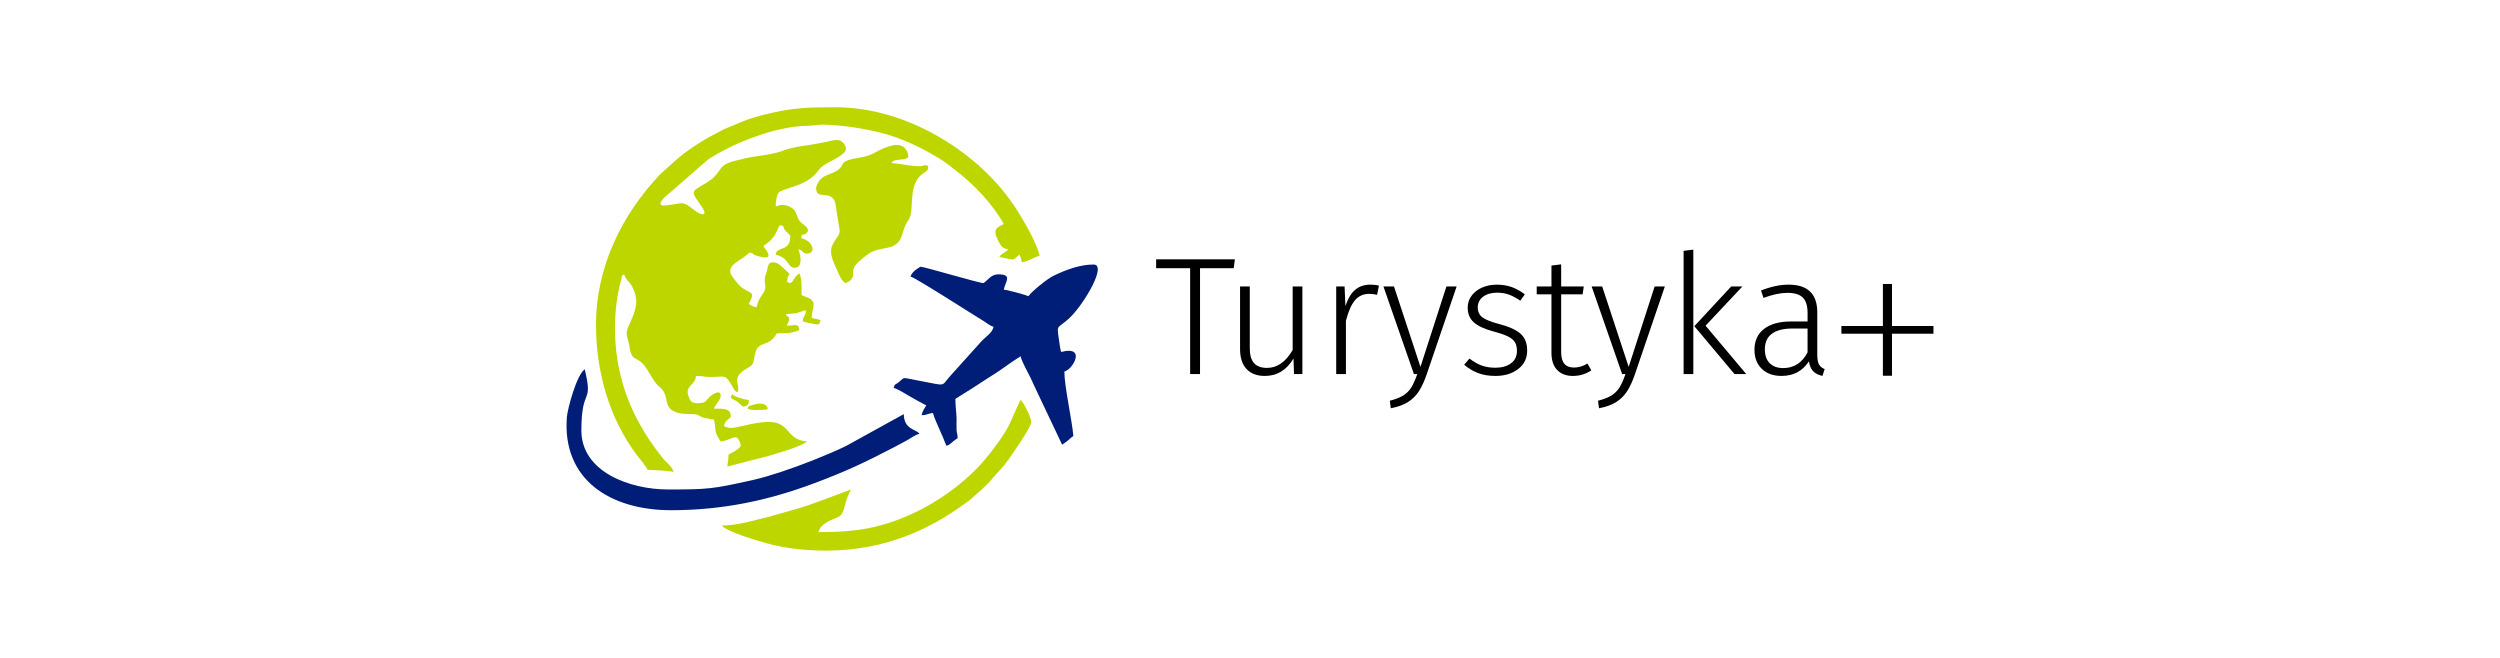 <?xml version="1.0" encoding="UTF-8"?>
<svg id="Warstwa_1" data-name="Warstwa 1" xmlns="http://www.w3.org/2000/svg" viewBox="0 0 380 100">
  <defs>
    <style>
      .cls-1 {
        fill: #001d77;
      }

      .cls-1, .cls-2 {
        fill-rule: evenodd;
      }

      .cls-2 {
        fill: #bed600;
      }
    </style>
  </defs>
  <g>
    <g id="_2539155176944" data-name=" 2539155176944">
      <path class="cls-1" d="M156.323,45.021c-.466-.217-3.136-.946-3.756-.996.322-1.342,1.338-2.324-.854-2.324-1.072,0-1.554.894-2.22,1.328-.355.089-9.039-2.49-9.561-2.49-.03,0-1.311.672-1.537,1.494.796.18,9.481,5.793,11.026,6.709.568.337.979.762,1.609.926-.236.983-1.156,1.441-1.919,2.283l-4.859,5.401c-1.197,1.384-.407,1.297-4.275.571-3.267-.613-2.288-.651-3.44.228-.495.378-.518.14-.702.811.582.132,1.865.937,2.444,1.275.872.51,1.639.934,2.507,1.38-.238.437-.637.955-.683,1.494.889-.019.906-.267,1.707-.332.164.685.73,1.867.998,2.515.195.472.344.751.516,1.158.189.448.339.91.535,1.306.654-.17.569-.421,1.707-1.162-.017-.722-.132-.586-.172-1.327-.029-.538.023-1.125.006-1.666-.03-.983-.176-1.754-.176-2.982.828-.539,1.615-.991,2.493-1.56.876-.568,1.63-1.056,2.459-1.593.824-.534,1.615-1.014,2.438-1.613.852-.62,1.66-1.151,2.513-1.706.198.828,1.126,2.501,1.539,3.317.288.569.472,1.102.793,1.719l3.985,8.408c1.125-.732,1.204-1,1.707-1.328-.21-2.451-1.366-7.54-1.366-9.793,1.211-.314,2.848-3.154.683-3.154-.589,0-.661.123-1.195.166-.163-.681-.236-1.397-.353-2.149-.336-2.161-.109-1.316,1.679-3.034,2.216-2.13,5.715-8.095,3.625-8.095-2.095,0-4.226.815-6.092,1.713-.935.45-3.305,2.367-3.811,3.1v0Z"/>
      <path class="cls-1" d="M102.029,77.552c7.707,0,14.652-1.456,21.612-4.053,5.062-1.888,7.824-3.223,12.25-5.518.726-.376,1.167-.617,1.874-1.0.628-.34,1.333-.897,1.996-1.047-.554-.736-2.336-.62-2.39-2.988l-8.821,4.869c-2.661,1.288-6.996,2.993-9.811,3.906-1.356.44-2.878.925-4.348,1.251-6.096,1.352-6.692,1.426-12.875,1.426-5.742,0-13.147-2.655-13.147-8.963,0-6.782,1.834-3.779.512-9.295-1.231.802-2.626,6.016-2.722,7.313-.69,9.308,6.4,14.098,15.869,14.098Z"/>
    </g>
    <g id="_2539155176896" data-name=" 2539155176896">
      <path class="cls-2" d="M90.59,49.336c0,7.311,2.069,14.312,6.218,19.847.604.806,1.158,1.351,1.635,2.228.625,0,3.583.172,3.927.332-.213-.888-1.034-1.363-1.611-2.085-3.044-3.81-5.215-7.737-6.415-12.519-1.146-4.565-1.203-10.059.092-14.687.225-.805-.134-.354.423-.751.212.773.799,1.075,1.201,1.82,1.096,2.031.653,3.517-.291,5.538-.673,1.44-.625,1.602-.204,3.076.147.514.145,1.095.374,1.628.294.683.468.594,1.062.959,1.549.951,1.859,2.888,3.189,4.037.187.161.361.318.505.505.792,1.02.419,2.103,1.167,2.849.817.814,2.097.81,3.245.829,1.054.016.841.123,1.581.455.576.258,1.19.237,1.828.381.419,1.747-.117,1.663,1.024,3.32,1.809-.146,2.515-1.667,3.073.664-.428.621-1.173.965-1.878,1.328,0,.92-.154,1.104-.171,1.826l6.339-1.638c1.147-.353,4.817-1.363,5.783-2.179-4.01-.324-1.842-4.009-8.38-2.669-.592.121-.996.215-1.538.33-1.026.217-1.786.494-2.716.015.084-.981,1.024-1.102,1.024-1.494,0-1.276-1.25-1.162-2.561-1.162.18-.654,1.024-1.242,1.024-1.992,0-.97-1.179-.225-1.495.039-.946.792-.586,1.123-2.09,1.123-.534,0-.92-.18-1.111-.581-1.055-2.21.797-1.897.941-3.569,1.039,0,1.245.166,2.219.166,2.314,0,2.164-.522,3.315,1.424.245.415.353.748.782.899.524-1.101-1.051-2.101,1.195-3.486,1.026-.633,1.192-.541,1.394-1.964.383-2.695,2.096-1.141,3.387-3.512,1.517,0,2.395-.022,3.415-.498-.096-1.092-.547-.664-1.878-.664.109-.456.342-.675.342-.996,0-.675-1.465-.71.491-.837,1.18-.076,1.182-.419,2.07-.491-.079.919-.434.741-.512,1.66.344.16,1.048.264,1.531.362.748.151.973.301,1.201-.528-.351-.164-.936-.235-1.366-.332,0-.96.446-1.843.242-2.38-.265-.697-1.137-.776-1.779-1.105,0-1.295.095-2.435-.342-3.32-.999.712-.956,1.717-1.629,1.417-.53-.237-.168-.197-.169-.339-.009-1.502,1.066-.314-.72-1.949-.562-.514-.802-.789-1.579-.789-.788,0-.678,1.055-.908,1.607-.69,1.651.345,1.778-.524,3.141-.556.872-.692.946-.958,2.057-.641-.052-.799-.24-1.195-.498,1.158-2.127.144-1.394-1.321-2.7-.279-.248-1.276-1.512-1.401-1.808-.52-1.233,1.102-1.942,1.943-2.557.428-.313.575-.493.95-.737.789.205.199.241,1.032.49,2.811.84,1.645-.574,1.017-1.486,2.304-1.5,1.987-2.745,2.561-3.154.855.222.229.089.74.774.166.223.797.713.797.885,0,2.479-2.102,1.448-2.22,2.822,2.099.475,1.739,1.992,2.903,1.992,1.274,0,.897-2.042.512-2.822.894.232.611.664,1.366.664,1.397,0,.937-1.918-.854-2.324v-.498c.671-.152.693-.183,1.024-.664-.151-.551-.41-.671-.827-1.021-.426-.358-.137.005-.514-.496-.522-.694-.343-1.396-1.113-1.906-.827-.547-1.668-.655-2.497-.228,0-.802.124-1.77.495-2.174.519-.565,3.898-.947,5.523-2.764.547-.612.611-.881,1.321-1.372.691-.477,3.074-1.499,3.294-2.246.192-.653-.494-1.569-1.242-1.569-.769,0-.938.127-1.61.26-.655.13-.956.173-1.566.303-1.115.237-2.091.295-3.212.529-2.755.575-1.409.761-6.219,1.423-1.008.139-2.061.408-3.066.671-2.864.749-1.628,1.684-4.164,3.255-2.508,1.553-2.586,1.1-.739,3.781.795,1.155.184,1.362-.864.668-.693-.459-1.157-1.007-1.963-1.254-.85-.26-5.016,1.343-2.931-.879l6.666-5.805c3.937-2.562,10.317-5.052,15.058-5.112,1.064-.014,1.369-.188,2.392-.177,3.331.035,7.994.839,10.777,1.817,2.663.936,4.49,1.896,6.756,3.225.962.564,1.96,1.368,2.837,2.055,2.693,2.113,5.492,5.034,7.117,8.019-1.182.552-1.758.823-.745,2.716.359.672.629,1.036,1.428,1.101-.443.588-.9.486-1.366,1.162l1.802.385c.637.074.723-.36,1.271-.717.18.364.298.653.342,1.162.883-.071,1.856-.798,2.732-.996-.469-1.957-2.179-4.899-3.252-6.631-2.929-4.731-7.155-8.585-11.998-11.408-4.531-2.641-10.001-4.534-15.825-4.534-4.427,0-6.527.07-10.793,1.126-1.018.252-2.171.588-3.111.96l-2.989,1.243c-2.605,1.316-5.324,2.889-7.482,4.843l-2.22,1.992c-5.883,6.204-9.772,14.182-9.772,22.865l-0-0Z"/>
      <g>
        <path class="cls-2" d="M124.054,28.589c0,1.95,2.14.129,2.895,2.165l.69,4.308c0,1.243-1.84,1.823-1.172,4.119.19.654.548,1.376.834,2.019.316.708.554,1.415,1.191,1.83.452-.117.856-.416,1.055-.8.539-1.043-.881-1.201,2.424-3.619,1.879-1.374,4.391-.23,5.161-2.95.619-2.188.966-1.933,1.226-2.792.486-1.61-.198-4.734,1.701-6.314.367-.305 1-.569,1.028-.997.052-.795-.817-.288-1.325-.288-1.345,0-2.942-.391-4.268-.498.323-.428.514-.417,1.201-.492.449-.049,1.36-.103,1.36-.504,0-.748-.535-1.447-1.071-1.628-.781-.265-1.441-.041-2.244.232-1.684.572-1.901,1.222-4.023,1.566-3.625.589-2.009,1.07-3.546,2.03-.554.346-1.336.53-1.985.892-.461.256-1.131,1.17-1.131,1.722h-0Z"/>
        <path class="cls-2" d="M124.395,80.871c.443-1.614,2.684-1.968,3.279-2.456.825-.676.559-1.971,1.672-4.017l-4.56,1.708c-2.542.975-4.535,1.486-7.111,2.216-.471.134-.697.205-1.202.325-.262.062-.449.096-.688.161-1.873.507-4.095,1.067-6.074,1.067.704.934,5.295,2.273,6.925,2.728,2.598.726,5.745,1.089,8.953,1.089,8.943,0,15.76-3.279,20.928-7.042.367-.267.652-.444.968-.718,1.215-1.053,2.495-2.142,3.518-3.385.87-1.056,1.205-1.155,2.449-2.93.691-.985,2.966-4.273,3.275-5.296.195-.645-1.193-3.242-1.602-3.533-1.841,3.729-1.286,3.749-4.561,8.015-4.533,5.904-12.493,10.729-20.033,11.729-2.118.281-3.657.339-6.139.339v-0Z"/>
        <path class="cls-2" d="M113.639,62.116c.585.319,1.851.166,2.561.166.653,0,.062.051.512-.166-.289-1.054-1.639-.792-2.425-.533-.679.224-.489.106-.648.533h0Z"/>
      </g>
      <path class="cls-2" d="M112.956,61.784c1.069,0,.852-.936.854-.996-.482-.039-1.025-.196-1.391-.308-.298-.091-.338-.104-.639-.232-.697-.296-.165-.547-.585-.139-.406.395.483.702.733.848.282.165.891.826,1.029.826l0-0Z"/>
    </g>
  </g>
  <g>
    <path d="M187.522,40.77h-5.118v16.091h-1.502v-16.091h-5.168v-1.349h11.966l-.178,1.349Z"/>
    <path d="M197.961,56.862h-1.273l-.076-2.368c-1.053,1.766-2.504,2.648-4.354,2.648-1.205,0-2.135-.352-2.788-1.057-.654-.704-.98-1.71-.98-3.017v-9.522h1.477v9.37c0,1.036.217,1.795.649,2.279.433.484,1.09.726,1.973.726,1.544,0,2.843-.908,3.896-2.725v-9.65h1.477v13.316Z"/>
    <path d="M209.596,43.418l-.28,1.401c-.374-.102-.764-.153-1.171-.153-.917,0-1.651.331-2.202.993-.552.662-1.006,1.697-1.362,3.106v8.097h-1.477v-13.316h1.273l.127,2.979c.356-1.103.844-1.922,1.464-2.457.619-.535,1.388-.802,2.304-.802.526,0,.968.051,1.324.152Z"/>
    <path d="M216.852,56.913c-.356,1.035-.747,1.884-1.171,2.546-.425.662-.976,1.21-1.655,1.642-.679.433-1.553.751-2.623.955l-.153-1.146c.882-.221,1.574-.492,2.075-.814.5-.323.899-.726,1.197-1.209.297-.484.598-1.159.904-2.024h-.509l-4.634-13.316h1.604l4.023,12.222,3.946-12.222h1.553l-4.558,13.367Z"/>
    <path d="M229.786,43.634c.679.246,1.341.616,1.986,1.108l-.687.967c-.611-.424-1.188-.734-1.731-.929-.543-.195-1.137-.293-1.782-.293-.883,0-1.596.204-2.139.611-.543.408-.815.951-.815,1.63,0,.645.233,1.146.7,1.502.467.357,1.311.696,2.533,1.019,1.511.391,2.601.882,3.272,1.477.67.594,1.006,1.443,1.006,2.546,0,1.189-.458,2.13-1.375,2.826-.916.696-2.062,1.044-3.437,1.044-1.019,0-1.91-.149-2.674-.446s-1.46-.717-2.088-1.26l.815-.942c.594.475,1.2.828,1.82,1.057.619.229,1.32.344,2.101.344.984,0,1.778-.225,2.381-.675.602-.449.904-1.073.904-1.871,0-.543-.102-.984-.306-1.324s-.552-.632-1.044-.878c-.492-.246-1.214-.497-2.164-.751-1.409-.373-2.423-.84-3.043-1.4-.62-.56-.929-1.307-.929-2.241,0-.662.195-1.26.586-1.795.39-.534.921-.95,1.591-1.247.67-.297,1.422-.445,2.254-.445.831,0,1.587.123,2.266.369Z"/>
    <path d="M241.88,56.301c-.849.56-1.782.841-2.801.841-1.019,0-1.817-.301-2.393-.904-.577-.602-.866-1.472-.866-2.61v-8.886h-2.241v-1.197h2.241v-3.183l1.477-.178v3.361h3.437l-.178,1.197h-3.259v8.809c0,.781.161,1.362.484,1.744.322.382.815.573,1.477.573.696,0,1.375-.204,2.037-.611l.586,1.044Z"/>
    <path d="M248.499,56.913c-.356,1.035-.747,1.884-1.171,2.546-.425.662-.976,1.21-1.655,1.642-.679.433-1.553.751-2.623.955l-.153-1.146c.882-.221,1.574-.492,2.075-.814.5-.323.899-.726,1.197-1.209.297-.484.598-1.159.904-2.024h-.509l-4.634-13.316h1.604l4.023,12.222,3.946-12.222h1.553l-4.558,13.367Z"/>
    <path d="M257.385,56.862h-1.477v-18.739l1.477-.178v18.918ZM259.244,49.504l6.187,7.358h-1.782l-6.111-7.282,5.601-6.035h1.706l-5.601,5.958Z"/>
    <path d="M276.494,55.41c.178.306.462.535.853.687l-.331,1.044c-.611-.136-1.082-.374-1.413-.713-.331-.339-.547-.84-.649-1.502-.968,1.477-2.351,2.215-4.15,2.215-1.273,0-2.279-.361-3.017-1.082-.738-.722-1.108-1.685-1.108-2.89,0-1.375.488-2.435,1.464-3.183.976-.747,2.33-1.12,4.061-1.12h2.546v-1.298c0-1.069-.238-1.846-.713-2.33-.475-.483-1.265-.725-2.368-.725-1.019,0-2.224.255-3.616.764l-.382-1.12c1.493-.594,2.894-.891,4.201-.891,2.902,0,4.354,1.409,4.354,4.226v6.416c0,.696.089,1.197.267,1.502ZM274.75,53.552v-3.616h-2.317c-1.358,0-2.393.264-3.106.79-.713.526-1.069,1.315-1.069,2.368,0,.917.246,1.622.738,2.113.492.492,1.18.739,2.063.739,1.63,0,2.86-.798,3.692-2.394Z"/>
    <path d="M287.581,43.162v6.39h6.305v1.172h-6.305v6.389h-1.382v-6.389h-6.305v-1.172h6.305v-6.39h1.382"/>
  </g>
</svg>